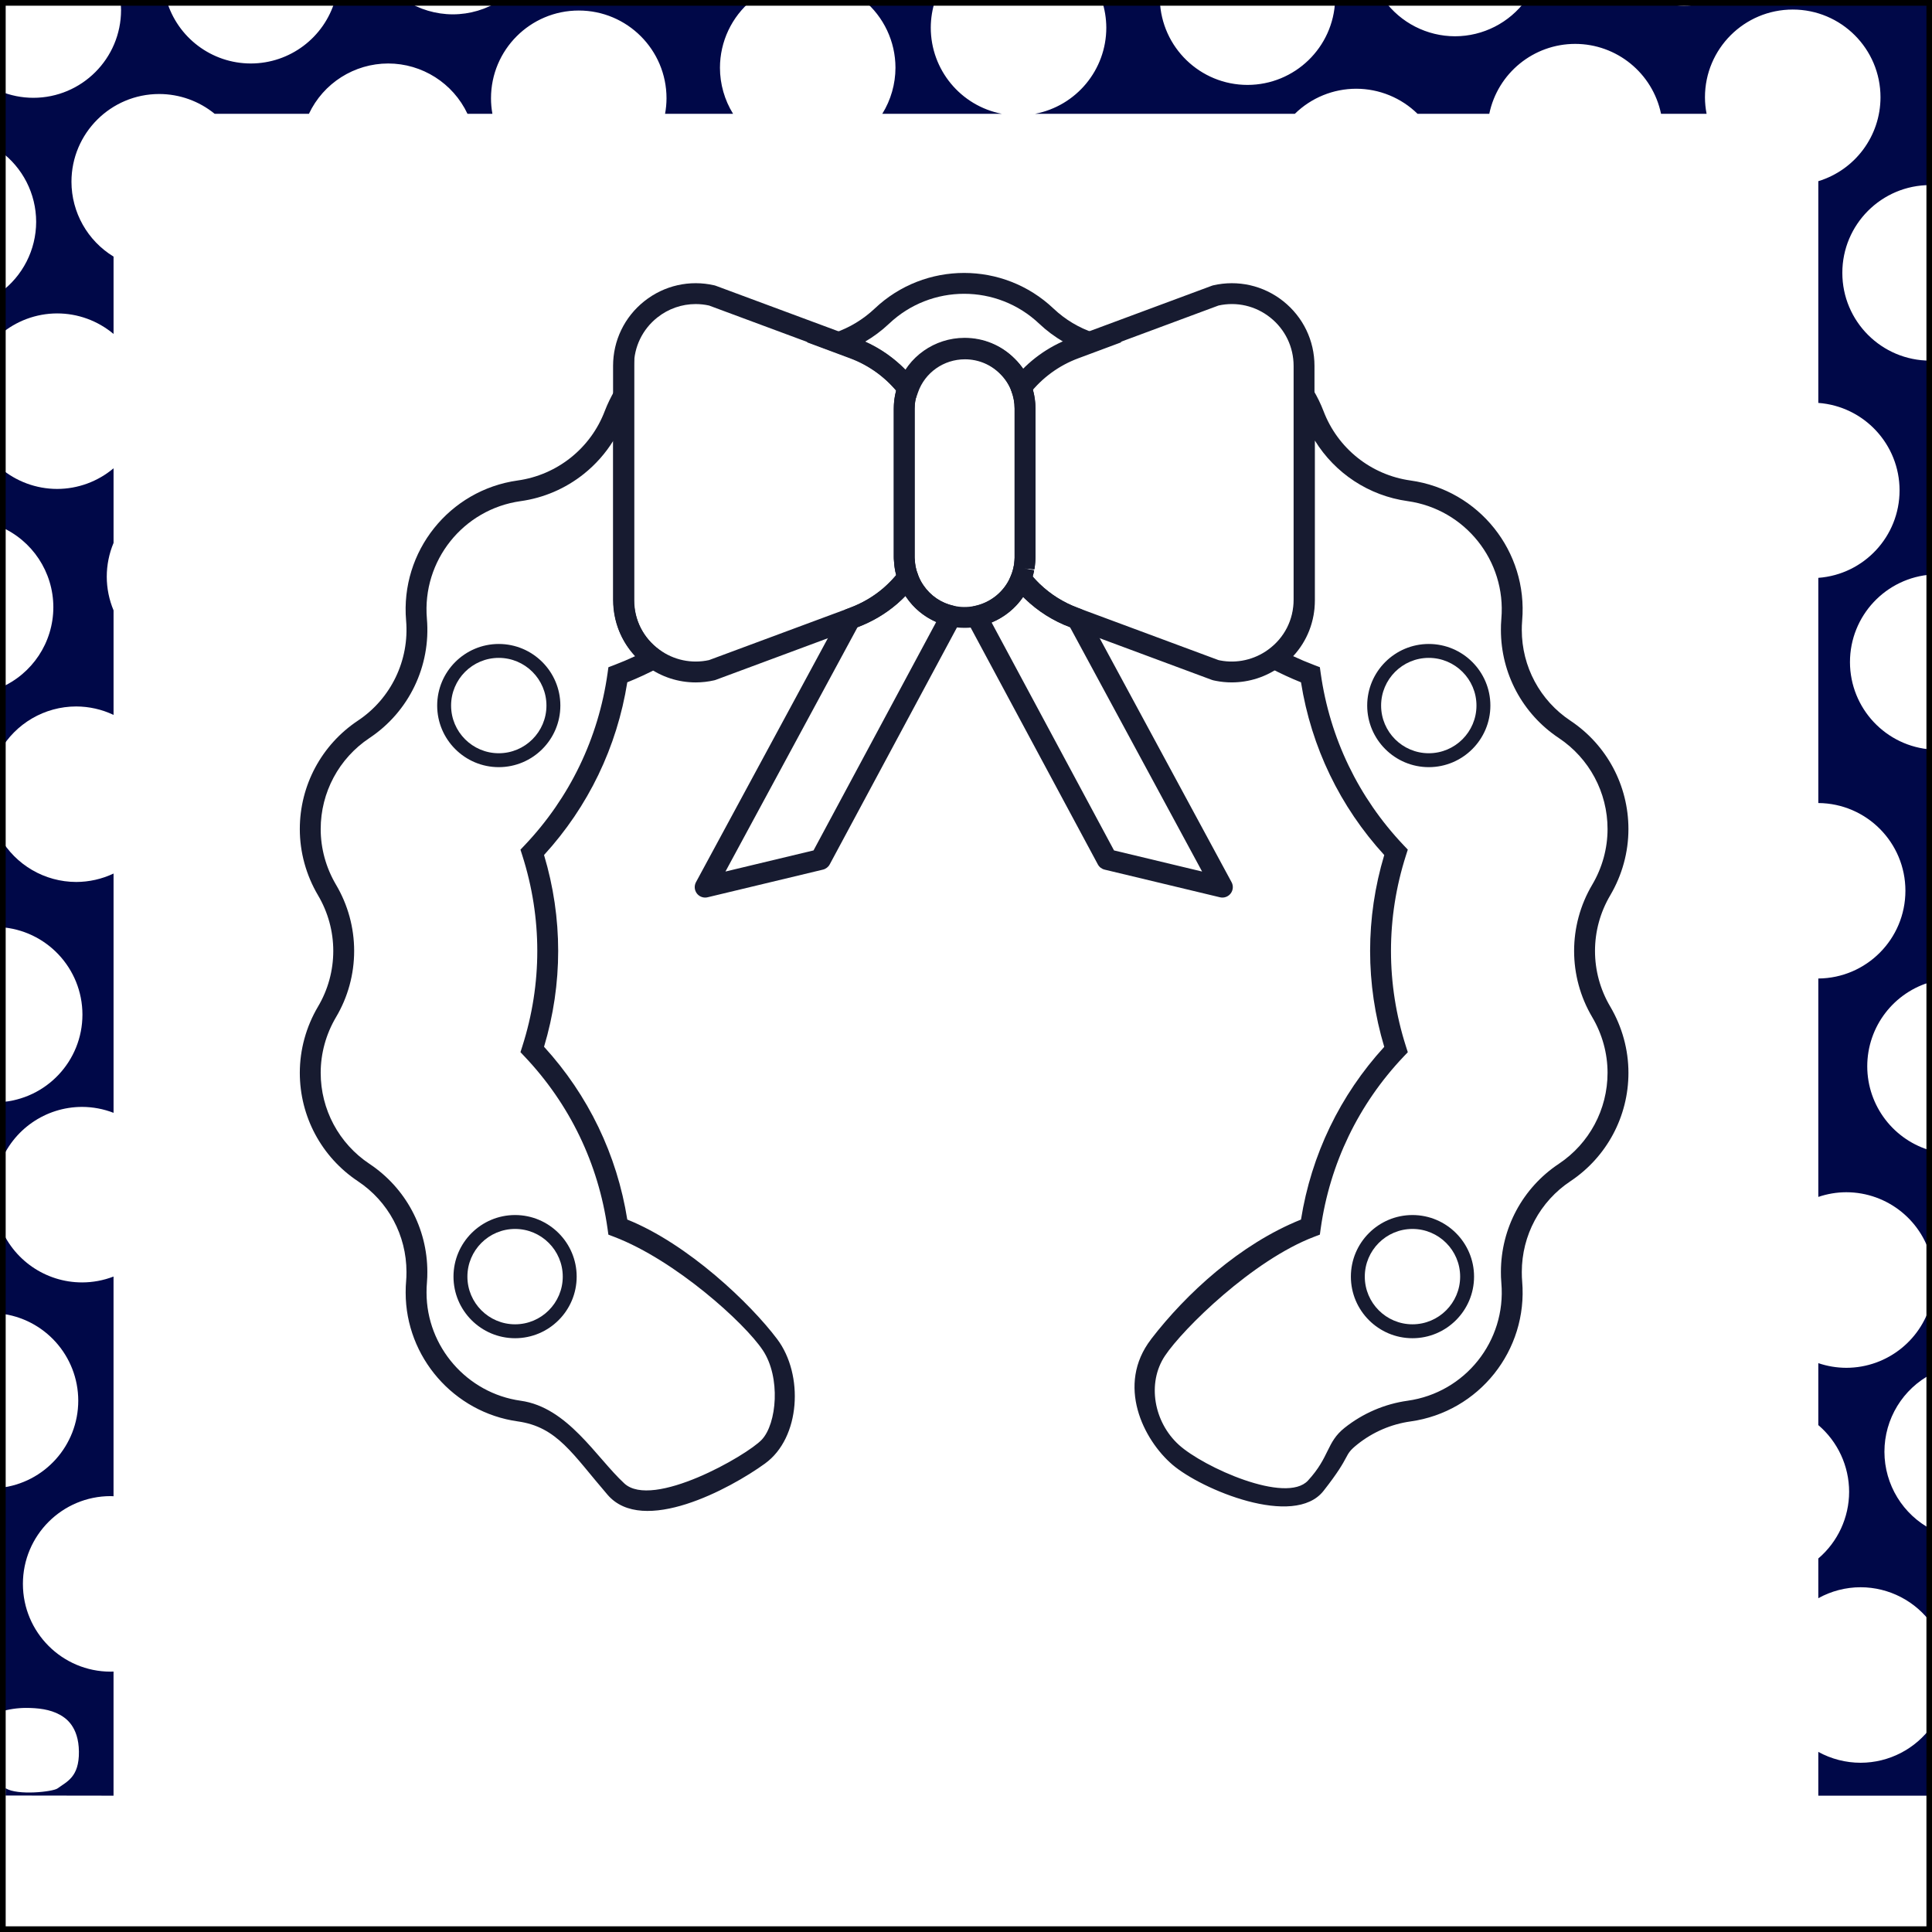 <?xml version="1.0" encoding="UTF-8" standalone="no"?>
<!-- Created with Inkscape (http://www.inkscape.org/) -->

<svg
   xmlns:dc="http://purl.org/dc/elements/1.1/"
   xmlns:cc="http://creativecommons.org/ns#"
   xmlns:rdf="http://www.w3.org/1999/02/22-rdf-syntax-ns#"
   xmlns:svg="http://www.w3.org/2000/svg"
   xmlns="http://www.w3.org/2000/svg"
   xmlns:sodipodi="http://sodipodi.sourceforge.net/DTD/sodipodi-0.dtd"
   xmlns:inkscape="http://www.inkscape.org/namespaces/inkscape"
   width="85mm"
   height="85mm"
   viewBox="0 0 85 85"
   version="1.1"
   id="svg8"
   sodipodi:docname="Horseshoe-plexy.svg"
   inkscape:version="0.92.0 r15299">
  <defs
     id="defs2" />
  <sodipodi:namedview
     id="base"
     pagecolor="#ffffff"
     bordercolor="#666666"
     borderopacity="1.0"
     inkscape:pageopacity="0.0"
     inkscape:pageshadow="2"
     inkscape:zoom="1.3076477"
     inkscape:cx="48.393028"
     inkscape:cy="144.9473"
     inkscape:document-units="mm"
     inkscape:current-layer="layer1"
     showgrid="false"
     showguides="true"
     inkscape:guide-bbox="true"
     inkscape:window-width="1920"
     inkscape:window-height="1001"
     inkscape:window-x="-9"
     inkscape:window-y="-9"
     inkscape:window-maximized="1">
    <sodipodi:guide
       position="43.327,6.004"
       orientation="0,1"
       id="guide4519"
       inkscape:locked="false" />
    <sodipodi:guide
       position="0,57.017"
       orientation="1,0"
       id="guide4521"
       inkscape:locked="false" />
    <sodipodi:guide
       position="85.005,52.359"
       orientation="1,0"
       id="guide4523"
       inkscape:locked="false" />
    <sodipodi:guide
       position="51.899,84.999"
       orientation="0,1"
       id="guide4525"
       inkscape:locked="false" />
    <sodipodi:guide
       position="42.939,0"
       orientation="0,1"
       id="guide4527"
       inkscape:locked="false" />
    <sodipodi:guide
       position="0,21.503"
       orientation="1,0"
       id="guide4529"
       inkscape:locked="false" />
    <sodipodi:guide
       position="4.996,20.977"
       orientation="1,0"
       id="guide4531"
       inkscape:locked="false" />
    <sodipodi:guide
       position="79.998,28.085"
       orientation="1,0"
       id="guide4533"
       inkscape:locked="false" />
    <sodipodi:guide
       position="67.842,79.999"
       orientation="0,1"
       id="guide4535"
       inkscape:locked="false" />
    <sodipodi:guide
       position="68.904,11.003"
       orientation="0,1"
       id="guide4537"
       inkscape:locked="false" />
    <sodipodi:guide
       position="42.498,33.267"
       orientation="1,0"
       id="guide4539"
       inkscape:locked="false" />
  </sodipodi:namedview>
  <g
     inkscape:label="Layer 1"
     inkscape:groupmode="layer"
     id="layer1"
     transform="translate(0,-212)">
    <path
       style="opacity:1;fill:#000848;fill-opacity:1;fill-rule:nonzero;stroke:none;stroke-width:0.077;stroke-miterlimit:4;stroke-dasharray:none;stroke-dashoffset:0;stroke-opacity:1"
       d="m 5.297,212.007 c 0.018,0.144 0.027,0.289 0.029,0.434 1.913e-4,2.133 -1.729,3.862 -3.861,3.862 -0.503,-7.1e-4 -1,-0.1 -1.465,-0.291 v 2.629 C 0.998,219.366 1.589,220.525 1.591,221.759 c -0.002,1.234 -0.593,2.392 -1.591,3.118 v 1.849 C 0.699,226.123 1.591,225.791 2.514,225.789 c 0.908,1.3e-4 1.787,0.32 2.482,0.904 v -3.404 c -1.148,-0.7 -1.85,-1.947 -1.852,-3.292 9.59e-5,-2.132 1.729,-3.861 3.861,-3.861 0.89,8.9e-4 1.752,0.309 2.441,0.872 h 4.145 c 0.636,-1.351 1.995,-2.213 3.488,-2.215 1.493,0.002 2.852,0.864 3.489,2.215 h 1.096 c -0.041,-0.226 -0.062,-0.454 -0.062,-0.684 9.6e-5,-2.132 1.729,-3.861 3.861,-3.861 2.132,9e-5 3.861,1.729 3.861,3.861 -10e-4,0.229 -0.022,0.458 -0.064,0.684 h 2.993 c -0.377,-0.609 -0.577,-1.311 -0.578,-2.027 0.001,-1.151 0.515,-2.241 1.402,-2.973 H 22.023 c -0.625,0.406 -1.355,0.623 -2.101,0.623 -0.744,-0.001 -1.473,-0.218 -2.097,-0.623 h -3.085 c -0.479,1.649 -1.989,2.784 -3.706,2.785 -1.717,-9.3e-4 -3.227,-1.136 -3.706,-2.785 z m 32.7,0 c 0.886,0.733 1.399,1.823 1.4,2.973 -0.002,0.716 -0.202,1.418 -0.58,2.027 h 5.261 c -1.816,-0.351 -3.127,-1.94 -3.128,-3.789 8.62e-4,-0.412 0.068,-0.82 0.197,-1.211 z m 10.476,0 c 0.131,0.39 0.198,0.799 0.2,1.211 -0.001,1.851 -1.316,3.441 -3.134,3.789 h 11.429 c 0.721,-0.707 1.691,-1.103 2.701,-1.103 1.009,0.001 1.977,0.397 2.697,1.103 h 3.156 c 0.372,-1.791 1.95,-3.075 3.78,-3.076 1.828,0.002 3.405,1.286 3.777,3.076 h 2.004 c -0.047,-0.239 -0.071,-0.482 -0.072,-0.726 9.6e-5,-2.133 1.729,-3.861 3.862,-3.861 2.132,1e-4 3.861,1.729 3.861,3.861 -0.002,1.698 -1.112,3.195 -2.736,3.69 v 9.755 c 2.015,0.15 3.573,1.827 3.575,3.847 -2.01e-4,2.021 -1.559,3.7 -3.575,3.85 v 9.907 c 2.121,0.016 3.832,1.739 3.832,3.86 -6.01e-4,2.121 -1.712,3.844 -3.832,3.86 v 9.609 c 0.396,-0.135 0.811,-0.205 1.23,-0.206 1.83,0.002 3.407,1.288 3.777,3.079 v -4.896 c -1.682,-0.455 -2.852,-1.98 -2.854,-3.723 5.38e-4,-1.744 1.17,-3.271 2.854,-3.726 V 244.978 c -2.031,-0.13 -3.612,-1.814 -3.614,-3.849 2.76e-4,-2.036 1.582,-3.723 3.614,-3.853 v -9.413 l -0.088,0.003 c -2.133,1.9e-4 -3.862,-1.729 -3.862,-3.861 -1.91e-4,-2.133 1.729,-3.862 3.862,-3.862 0.029,10e-4 0.059,0.003 0.088,0.005 v -4.206 c -0.14,-0.403 -0.213,-0.827 -0.214,-1.255 0.001,-0.428 0.074,-0.852 0.214,-1.256 v -1.424 h -9.569 c -0.431,0.162 -0.888,0.245 -1.348,0.245 -0.458,-0.002 -0.912,-0.085 -1.34,-0.245 h -5.616 c -0.726,0.997 -1.884,1.587 -3.117,1.589 -1.233,-0.002 -2.39,-0.592 -3.116,-1.589 h -2.159 c -0.071,2.078 -1.775,3.726 -3.855,3.729 -2.08,-0.001 -3.785,-1.65 -3.857,-3.729 z M -5.5430272e-6,232.579 v 2.586 C 1.423,235.772 2.346,237.169 2.347,238.716 c -0.002,1.545 -0.925,2.941 -2.347,3.547 v 2.771 C 0.686,243.828 1.966,243.082 3.354,243.081 c 0.568,0.002 1.129,0.128 1.642,0.372 v -4.599 c -0.196,-0.469 -0.298,-0.972 -0.299,-1.481 2.756e-4,-0.511 0.102,-1.017 0.299,-1.488 v -3.282 c -0.695,0.585 -1.574,0.907 -2.482,0.908 -0.923,-6.2e-4 -1.814,-0.332 -2.514,-0.933 z m 0,16.268 v 3.942 C 2.036,252.913 3.624,254.599 3.627,256.638 c -4.12e-4,2.041 -1.589,3.729 -3.627,3.854 v 2.714 C 0.564,261.7 2.003,260.701 3.611,260.699 c 0.474,0.001 0.944,0.09 1.385,0.261 v -10.528 c -0.513,0.243 -1.074,0.37 -1.642,0.371 -1.388,-0.002 -2.669,-0.749 -3.354,-1.957 z m 0,17.077 v 3.865 C 1.958,270.003 3.442,271.656 3.443,273.626 c -0.002,1.969 -1.486,3.621 -3.443,3.834 v 9.855 C 0.367,287.201 0.75,287.143 1.134,287.141 c 0.533,-5e-5 1.065,0.059 1.503,0.303 0.244,0.136 0.823,0.503 0.835,1.62 0.012,1.129 -0.534,1.318 -0.941,1.619 -0.199,0.147 -1.758,0.322 -2.283,-0.007 -0.003,0.207 -0.005,0.237 -0.004,0.319 0.442,0 4.751,0.007 4.751,0.007 v -4.999 -0.462 c -0.042,0.002 -0.084,0.004 -0.126,0.005 -2.132,-1e-4 -3.861,-1.729 -3.861,-3.861 -1.913e-4,-2.133 1.729,-3.862 3.861,-3.862 0.042,0.001 0.084,0.003 0.126,0.006 v -9.666 c -0.442,0.17 -0.912,0.258 -1.385,0.258 -1.606,-8.7e-4 -3.044,-0.996 -3.611,-2.498 z M 85.005,269.114 c -0.377,1.785 -1.952,3.063 -3.777,3.064 -0.418,-10e-4 -0.834,-0.071 -1.23,-0.205 v 2.725 c 0.86,0.733 1.355,1.806 1.356,2.936 -0.002,1.129 -0.497,2.2 -1.356,2.933 v 1.747 c 0.569,-0.315 1.209,-0.481 1.86,-0.482 1.252,0.002 2.425,0.61 3.147,1.632 v -4.162 c -1.287,-0.66 -2.096,-1.985 -2.098,-3.431 1.31e-4,-1.448 0.81,-2.774 2.098,-3.435 z m 0,18.811 c -0.723,1.021 -1.896,1.628 -3.147,1.629 -0.65,-1.9e-4 -1.29,-0.165 -1.86,-0.478 v 1.926 h 4.894 c 0.037,-0.046 0.074,-0.091 0.113,-0.135 z"
       id="path8314"
       inkscape:connector-curvature="0"
       sodipodi:nodetypes="ccccccccccccccccccccccccccccccccccccccccccccccccccccccccccccccccccccccccccccccccccccccccccccccccccccccccccccccccccccsssccccccccccccccccccccccccccccccccc" />
    <rect
       style="opacity:1;fill:none;fill-opacity:1;fill-rule:nonzero;stroke:#000000;stroke-width:0.5;stroke-miterlimit:4;stroke-dasharray:none;stroke-dashoffset:0;stroke-opacity:1"
       id="rect4543"
       width="85.005"
       height="84.999"
       x="0"
       y="212.001" />
    <g
       transform="matrix(0.306,0,0,-0.306,49.012,249.415)"
       id="g7555">
      <g
         transform="translate(-21.6,-86.093)"
         id="g5669" />
      <path
         sodipodi:nodetypes="ccsccccccccccccccccccccscczcccccccscccccscscccscsccczzzzzcccscsccscscccsccccccccccccczzzcccccccccccccscccccscscscscsczzzzczscscscscscccccccsccccccczzc"
         d="m 143.739,218.813 c 0.778,0.345 1.482,0.834 2.077,1.443 0.649,-0.991 1.77,-1.615 3,-1.615 0.963,0 1.865,0.374 2.54,1.054 0.16,0.158 0.304,0.33 0.429,0.512 0.584,-0.586 1.271,-1.058 2.026,-1.393 -0.443,-0.257 -0.856,-0.565 -1.226,-0.915 -2.137,-2.027 -5.485,-2.027 -7.622,0 -0.372,0.351 -0.785,0.659 -1.224,0.915 m 2.373,3.491 -0.597,-0.781 c -0.652,-0.854 -1.526,-1.501 -2.528,-1.874 l -2.201,-0.82 1.418,-0.475 c 0.744,-0.249 1.446,-0.673 2.031,-1.224 2.544,-2.413 6.532,-2.414 9.077,0.001 0.576,0.547 1.28,0.97 2.034,1.223 l 1.418,0.475 -2.2,0.82 c -0.974,0.361 -1.829,0.984 -2.475,1.806 l -0.578,0.734 -0.333,-0.873 c -0.124,-0.326 -0.316,-0.619 -0.572,-0.871 -0.478,-0.482 -1.114,-0.745 -1.792,-0.745 -1.074,0 -2.031,0.674 -2.38,1.677 z m 12.143,47.09 c 1.789,-2.324 4.519,-4.828 7.603,-6.066 0.524,-3.288 1.978,-6.305 4.222,-8.759 -0.956,-3.189 -0.956,-6.539 0,-9.728 -2.244,-2.454 -3.699,-5.471 -4.222,-8.759 -0.543,-0.218 -1.073,-0.464 -1.579,-0.733 l -0.748,-0.398 0.685,-0.497 c 0.819,-0.594 1.288,-1.517 1.288,-2.53 v -12.306 l 0.984,1.653 c 0.198,0.332 0.37,0.686 0.511,1.052 0.719,1.894 2.409,3.243 4.412,3.523 3.473,0.486 5.961,3.604 5.664,7.099 -0.017,0.177 -0.019,0.359 -0.019,0.48 0,1.857 0.922,3.578 2.466,4.603 1.843,1.228 2.942,3.283 2.942,5.497 0,1.173 -0.319,2.333 -0.921,3.356 l -3.6e-4,7e-4 c -1.032,1.742 -1.032,3.905 0,5.647 0.603,1.024 0.922,2.184 0.922,3.357 0,2.214 -1.1,4.269 -2.941,5.497 -1.545,1.026 -2.467,2.747 -2.467,4.604 0,0.195 0.006,0.342 0.018,0.476 0.297,3.5 -2.19,6.618 -5.663,7.104 -0.98,0.137 -1.908,0.537 -2.685,1.156 -0.777,0.619 -0.233,0.464 -1.726,2.365 -1.493,1.9 -6.193,-0.069 -7.662,-1.327 -1.469,-1.258 -2.872,-4.04 -1.083,-6.364 z m 1.405,5.356 c 1.259,1.143 5.444,3.02 6.553,1.814 1.109,-1.205 0.928,-1.934 1.853,-2.671 0.926,-0.738 2.032,-1.214 3.199,-1.377 2.916,-0.408 5.005,-3.026 4.755,-5.961 -0.02,-0.212 -0.023,-0.428 -0.023,-0.57 0,-2.212 1.099,-4.263 2.938,-5.485 1.546,-1.031 2.47,-2.757 2.47,-4.616 0,-0.984 -0.268,-1.958 -0.775,-2.818 -1.228,-2.073 -1.228,-4.65 0,-6.724 0.507,-0.859 0.775,-1.834 0.775,-2.818 0,-1.859 -0.924,-3.585 -2.47,-4.616 -1.839,-1.222 -2.938,-3.272 -2.938,-5.484 0,-0.143 0.002,-0.359 0.023,-0.576 0.249,-2.929 -1.84,-5.547 -4.756,-5.956 -1.968,-0.274 -3.682,-1.415 -4.702,-3.071 v 8.1 c 0,1.074 -0.393,2.07 -1.101,2.834 0.346,0.162 0.701,0.312 1.062,0.449 l 0.292,0.111 0.043,0.31 c 0.464,3.291 1.917,6.304 4.201,8.714 l 0.216,0.227 -0.095,0.298 c -1.011,3.166 -1.011,6.513 0,9.679 l 0.095,0.298 -0.216,0.227 c -2.284,2.409 -3.737,5.423 -4.201,8.714 l -0.043,0.31 -0.292,0.111 c -3.101,1.18 -6.64,4.651 -7.564,6.035 -0.924,1.384 -0.559,3.367 0.701,4.511 z m -21.1,-4.8 c -0.922,-1.382 -4.432,-4.561 -7.536,-5.746 l -0.292,-0.111 -0.043,-0.309 c -0.464,-3.29 -1.916,-6.305 -4.201,-8.718 l -0.215,-0.227 0.095,-0.298 c 1.011,-3.162 1.011,-6.508 0,-9.675 l -0.095,-0.298 0.216,-0.227 c 2.284,-2.409 3.737,-5.422 4.201,-8.714 l 0.043,-0.31 0.292,-0.111 c 0.361,-0.137 0.716,-0.288 1.063,-0.45 -0.708,-0.766 -1.102,-1.762 -1.102,-2.834 v -8.1 c -0.397,0.643 -0.906,1.218 -1.504,1.695 -0.925,0.738 -2.031,1.214 -3.199,1.376 -2.916,0.408 -5.005,3.026 -4.755,5.961 0.207,2.403 -0.911,4.724 -2.916,6.055 -1.546,1.031 -2.47,2.756 -2.47,4.616 0,0.984 0.268,1.958 0.775,2.818 0.603,1.016 0.922,2.178 0.922,3.36 0,1.189 -0.319,2.352 -0.923,3.366 -0.506,0.858 -0.774,1.832 -0.774,2.816 0,1.859 0.924,3.585 2.471,4.616 1.839,1.222 2.938,3.272 2.938,5.484 0,0.143 -0.002,0.358 -0.023,0.576 -0.013,0.133 -0.018,0.278 -0.018,0.471 0,2.746 2.053,5.104 4.774,5.484 2.387,0.333 3.825,2.869 5.255,4.193 1.43,1.323 6.205,-1.406 6.971,-2.216 0.766,-0.81 0.973,-3.162 0.051,-4.543 z m 0.123,5.746 c -1.794,1.301 -6.205,3.662 -7.99,1.592 -1.785,-2.07 -2.552,-3.443 -4.556,-3.724 -3.242,-0.453 -5.686,-3.261 -5.686,-6.532 0,-0.228 0.007,-0.404 0.023,-0.572 0.012,-0.133 0.018,-0.28 0.018,-0.475 0,-1.857 -0.922,-3.578 -2.466,-4.603 -1.843,-1.228 -2.943,-3.283 -2.943,-5.497 0,-1.173 0.319,-2.333 0.922,-3.356 0.507,-0.852 0.775,-1.828 0.775,-2.826 0,-0.992 -0.268,-1.967 -0.774,-2.821 -0.604,-1.024 -0.923,-2.184 -0.923,-3.357 0,-2.214 1.1,-4.269 2.942,-5.497 1.684,-1.118 2.622,-3.065 2.448,-5.084 -0.297,-3.495 2.191,-6.614 5.663,-7.099 0.98,-0.137 1.909,-0.537 2.686,-1.156 0.779,-0.621 1.375,-1.438 1.726,-2.364 0.143,-0.369 0.314,-0.723 0.512,-1.056 l 0.984,-1.653 v 12.306 c 0,1.011 0.47,1.934 1.289,2.531 l 0.683,0.498 -0.746,0.397 c -0.506,0.269 -1.036,0.515 -1.579,0.733 -0.524,3.288 -1.978,6.305 -4.222,8.759 0.956,3.19 0.956,6.538 0,9.725 2.245,2.458 3.699,5.476 4.222,8.763 3.088,1.242 6.25,4.264 7.603,6.065 1.354,1.801 1.183,5.001 -0.611,6.302 z"
         style="fill:#171b30;fill-opacity:1;fill-rule:nonzero;stroke:none;stroke-width:0.353"
         id="path5675"
         inkscape:connector-curvature="0"
         transform="matrix(2.835,0,0,-2.835,-443.324,693.464)" />
      <g
         transform="translate(-88.458,27.683)"
         id="g5677">
        <path
           inkscape:connector-curvature="0"
           id="path5679"
           style="fill:#171b30;fill-opacity:1;fill-rule:nonzero;stroke:none"
           d="m 0,0 c -3.78,0 -6.855,-3.075 -6.855,-6.855 0,-3.781 3.075,-6.856 6.855,-6.856 3.78,0 6.855,3.075 6.855,6.856 C 6.855,-3.075 3.78,0 0,0 m 0,-15.711 c -4.883,0 -8.855,3.973 -8.855,8.856 C -8.855,-1.973 -4.883,2 0,2 4.883,2 8.855,-1.973 8.855,-6.855 8.855,-11.738 4.883,-15.711 0,-15.711" />
      </g>
      <g
         transform="translate(45.257,27.683)"
         id="g5681">
        <path
           inkscape:connector-curvature="0"
           id="path5683"
           style="fill:#171b30;fill-opacity:1;fill-rule:nonzero;stroke:none"
           d="m 0,0 c -3.78,0 -6.855,-3.075 -6.855,-6.855 0,-3.781 3.075,-6.856 6.855,-6.856 3.78,0 6.855,3.075 6.855,6.856 C 6.855,-3.075 3.78,0 0,0 m 0,-15.711 c -4.883,0 -8.855,3.973 -8.855,8.856 C -8.855,-1.973 -4.883,2 0,2 4.883,2 8.855,-1.973 8.855,-6.855 8.855,-11.738 4.883,-15.711 0,-15.711" />
      </g>
      <g
         transform="translate(-86.113,-54.423)"
         id="g5685">
        <path
           inkscape:connector-curvature="0"
           id="path5687"
           style="fill:#171b30;fill-opacity:1;fill-rule:nonzero;stroke:none"
           d="m 0,0 c -3.78,0 -6.855,-3.075 -6.855,-6.855 0,-3.781 3.075,-6.856 6.855,-6.856 3.78,0 6.855,3.075 6.855,6.856 C 6.855,-3.075 3.78,0 0,0 m 0,-15.711 c -4.883,0 -8.855,3.973 -8.855,8.856 C -8.855,-1.973 -4.883,2 0,2 4.883,2 8.855,-1.973 8.855,-6.855 8.855,-11.738 4.883,-15.711 0,-15.711" />
      </g>
      <g
         transform="translate(42.911,-54.423)"
         id="g5689">
        <path
           inkscape:connector-curvature="0"
           id="path5691"
           style="fill:#171b30;fill-opacity:1;fill-rule:nonzero;stroke:none"
           d="m 0,0 c -3.78,0 -6.855,-3.075 -6.855,-6.855 0,-3.781 3.075,-6.856 6.855,-6.856 3.78,0 6.855,3.075 6.855,6.856 C 6.855,-3.075 3.78,0 0,0 m 0,-15.711 c -4.883,0 -8.855,3.973 -8.855,8.856 C -8.855,-1.973 -4.883,2 0,2 4.883,2 8.855,-1.973 8.855,-6.855 8.855,-11.738 4.883,-15.711 0,-15.711" />
      </g>
      <g
         transform="translate(-21.484,70.696)"
         id="g5693">
        <path
           inkscape:connector-curvature="0"
           id="path5695"
           style="fill:#171b30;fill-opacity:1;fill-rule:nonzero;stroke:none"
           d="M 0,0 C -3.045,0 -5.756,-1.91 -6.747,-4.753 -7.038,-5.535 -7.18,-6.342 -7.18,-7.18 v -21.324 c 0,-0.062 -0.003,-0.131 0.004,-0.195 0.005,-0.039 0.017,-0.14 0.018,-0.179 0.029,-0.709 0.163,-1.39 0.4,-2.022 0.217,-0.631 0.497,-1.186 0.845,-1.684 1.028,-1.507 2.561,-2.545 4.326,-2.936 0.947,-0.219 1.963,-0.239 3.005,-0.038 1.927,0.389 3.636,1.57 4.675,3.238 0.214,0.334 0.409,0.727 0.623,1.252 0.065,0.17 0.132,0.37 0.189,0.58 0.066,0.219 0.112,0.426 0.149,0.622 0.019,0.097 0.037,0.18 0.053,0.248 0.007,0.042 0.021,0.163 0.029,0.275 0.025,0.226 0.034,0.387 0.044,0.552 0,0.06 0.004,0.119 0.011,0.18 V -7.18 c 0,0.884 -0.163,1.756 -0.485,2.591 -0.354,0.93 -0.9,1.76 -1.625,2.476 C 3.725,-0.747 1.924,0 0,0 m 0,-38.695 c -0.775,0 -1.531,0.084 -2.249,0.249 -2.5,0.553 -4.683,2.031 -6.133,4.159 -0.498,0.713 -0.905,1.516 -1.2,2.375 -0.326,0.871 -0.522,1.837 -0.57,2.837 -0.023,0.189 -0.028,0.387 -0.028,0.571 V -7.18 c 0,1.197 0.205,2.355 0.611,3.443 C -8.17,0.281 -4.32,3 0,3 2.73,3 5.287,1.938 7.2,0.011 8.221,-0.998 9.001,-2.188 9.507,-3.515 9.96,-4.689 10.191,-5.925 10.191,-7.18 v -21.324 c 0,-0.122 -0.002,-0.257 -0.013,-0.385 0,-0.008 -0.001,-0.018 -0.002,-0.027 h 10e-4 c -0.013,-0.243 -0.028,-0.473 -0.054,-0.701 -0.009,-0.164 -0.042,-0.42 -0.09,-0.659 l -1.506,0.13 1.474,-0.281 C 9.944,-30.723 9.873,-31.032 9.789,-31.315 9.714,-31.589 9.618,-31.881 9.506,-32.172 9.209,-32.899 8.935,-33.445 8.63,-33.923 7.165,-36.273 4.744,-37.947 1.998,-38.502 1.312,-38.633 0.664,-38.695 0,-38.695" />
      </g>
      <g
         transform="translate(-60.149,78.554)"
         id="g5697">
        <path
           inkscape:connector-curvature="0"
           id="path5699"
           style="fill:#171b30;fill-opacity:1;fill-rule:nonzero;stroke:none"
           d="m 0,0 c -1.985,0 -3.923,-0.668 -5.519,-1.937 -2.133,-1.697 -3.356,-4.231 -3.356,-6.955 v -33.616 c 0,-2.866 1.332,-5.481 3.653,-7.175 2.051,-1.509 4.645,-2.057 7.146,-1.506 l 20.221,7.507 c 1.81,0.674 3.448,1.637 4.867,2.861 0.662,0.578 1.272,1.199 1.818,1.848 -0.177,0.659 -0.283,1.341 -0.316,2.04 -0.023,0.19 -0.028,0.387 -0.028,0.572 v 21.324 c 0,0.895 0.115,1.769 0.343,2.609 -1.787,2.125 -4.084,3.745 -6.684,4.711 L 1.923,-0.21 C 1.284,-0.069 0.64,0 0,0 m 0.003,-54.399 c -2.502,0 -4.955,0.791 -6.999,2.297 -3.098,2.26 -4.879,5.759 -4.879,9.594 v 33.616 c 0,3.643 1.636,7.034 4.489,9.303 2.855,2.27 6.529,3.098 10.074,2.282 C 2.751,2.679 2.813,2.66 2.873,2.638 L 23.19,-4.905 c 3.371,-1.251 6.312,-3.431 8.504,-6.302 0.313,-0.409 0.393,-0.95 0.214,-1.433 -0.28,-0.753 -0.422,-1.559 -0.422,-2.397 v -21.324 c 0,-0.063 -0.004,-0.131 0.004,-0.196 0.005,-0.039 0.016,-0.139 0.018,-0.178 0.029,-0.709 0.163,-1.39 0.399,-2.023 0.18,-0.481 0.101,-1.021 -0.21,-1.43 -0.781,-1.031 -1.696,-2.005 -2.718,-2.899 -1.697,-1.463 -3.642,-2.607 -5.789,-3.406 L 2.871,-54.038 c -0.059,-0.022 -0.121,-0.04 -0.183,-0.055 -0.89,-0.205 -1.791,-0.306 -2.685,-0.306" />
      </g>
      <g
         transform="translate(15.016,27.367)"
         id="g5701">
        <path
           inkscape:connector-curvature="0"
           id="path5703"
           style="fill:#171b30;fill-opacity:1;fill-rule:nonzero;stroke:none"
           d="M 0,0 0.233,-0.051 C 2.625,-0.52 5.158,0.043 7.15,1.502 9.476,3.19 10.806,5.805 10.806,8.679 v 33.616 c 0,2.724 -1.223,5.258 -3.356,6.954 -2.11,1.679 -4.818,2.31 -7.442,1.728 L -20.2,43.471 c -2.512,-0.93 -4.746,-2.479 -6.508,-4.504 0.265,-0.917 0.399,-1.862 0.399,-2.818 V 14.825 c 0,-0.116 -0.002,-0.243 -0.011,-0.365 -0.002,-0.272 -0.02,-0.519 -0.056,-0.751 -0.018,-0.216 -0.048,-0.443 -0.091,-0.656 l -1.506,0.13 1.474,-0.281 c -0.057,-0.296 -0.128,-0.605 -0.212,-0.888 0.308,-0.354 0.633,-0.7 0.973,-1.033 1.589,-1.533 3.454,-2.706 5.535,-3.476 l 0.447,-0.169 z m 1.903,-3.209 c -0.762,0 -1.527,0.073 -2.284,0.223 l -0.363,0.077 c -0.068,0.015 -0.134,0.034 -0.198,0.058 l -20.315,7.547 c -2.459,0.911 -4.675,2.303 -6.573,4.135 -0.631,0.618 -1.214,1.266 -1.741,1.931 -0.329,0.416 -0.414,0.973 -0.225,1.467 0.077,0.202 0.144,0.402 0.201,0.612 0.066,0.22 0.112,0.426 0.149,0.622 0.019,0.098 0.037,0.181 0.053,0.248 0.007,0.042 0.021,0.163 0.029,0.275 0.004,0.054 0.01,0.108 0.02,0.161 0.02,0.115 0.024,0.235 0.024,0.349 v 0.017 c -0.001,0.068 0.003,0.136 0.011,0.205 v 21.431 c 0,0.884 -0.163,1.756 -0.485,2.591 -0.191,0.493 -0.107,1.052 0.22,1.468 2.173,2.763 5.054,4.863 8.33,6.075 l 20.302,7.541 c 0.06,0.023 0.121,0.041 0.184,0.056 3.549,0.815 7.222,-0.013 10.075,-2.282 2.853,-2.27 4.489,-5.66 4.489,-9.303 V 8.679 c 0,-3.846 -1.782,-7.345 -4.888,-9.601 -2.04,-1.495 -4.51,-2.287 -7.015,-2.287" />
      </g>
      <g
         transform="translate(-36.877,32.091)"
         id="g5705">
        <path
           inkscape:connector-curvature="0"
           id="path5707"
           style="fill:#171b30;fill-opacity:1;fill-rule:nonzero;stroke:none"
           d="m 0,0 -18.99,-35.127 12.665,3.036 17.638,32.845 C 9.583,1.506 8.093,2.731 7.011,4.318 6.97,4.377 6.929,4.436 6.89,4.496 6.514,4.11 6.119,3.736 5.706,3.376 4.031,1.932 2.114,0.798 0,0 m -21.907,-38.869 c -0.46,0 -0.902,0.212 -1.19,0.586 -0.36,0.47 -0.411,1.106 -0.13,1.627 L -2.371,1.923 c 0.173,0.32 0.457,0.567 0.798,0.693 l 0.446,0.165 C 0.683,3.455 2.321,4.418 3.74,5.642 4.602,6.395 5.376,7.22 6.035,8.087 6.369,8.529 6.919,8.747 7.467,8.662 8.014,8.574 8.468,8.192 8.648,7.668 8.853,7.074 9.132,6.52 9.48,6.021 10.508,4.515 12.041,3.477 13.806,3.086 14.265,2.984 14.649,2.674 14.845,2.246 15.041,1.819 15.025,1.325 14.803,0.911 L -4,-34.103 c -0.203,-0.376 -0.556,-0.649 -0.972,-0.749 l -16.586,-3.976 c -0.116,-0.027 -0.233,-0.041 -0.349,-0.041" />
      </g>
      <path
         inkscape:connector-curvature="0"
         id="path5711"
         style="fill:#171b30;fill-opacity:1;fill-rule:nonzero;stroke:none"
         d="M 0,0 12.665,-3.036 -6.328,32.097 c -2.424,0.91 -4.61,2.292 -6.485,4.101 -0.085,0.083 -0.169,0.167 -0.252,0.251 -1.114,-1.638 -2.703,-2.92 -4.535,-3.678 z m 15.582,-6.778 c -0.116,0 -0.233,0.013 -0.35,0.041 l -16.585,3.976 c -0.416,0.1 -0.77,0.372 -0.972,0.749 l -18.779,34.967 c -0.225,0.419 -0.239,0.918 -0.037,1.348 0.202,0.429 0.596,0.739 1.061,0.833 1.941,0.391 3.65,1.572 4.689,3.24 0.214,0.334 0.41,0.728 0.623,1.252 0.202,0.493 0.65,0.843 1.178,0.918 0.528,0.074 1.056,-0.137 1.387,-0.554 0.45,-0.568 0.948,-1.121 1.481,-1.643 1.589,-1.534 3.454,-2.706 5.535,-3.477 l 0.447,-0.169 c 0.336,-0.128 0.615,-0.373 0.785,-0.689 L 16.901,-4.565 c 0.282,-0.521 0.231,-1.158 -0.13,-1.627 -0.288,-0.374 -0.729,-0.586 -1.189,-0.586" />
    </g>
  </g>
</svg>
